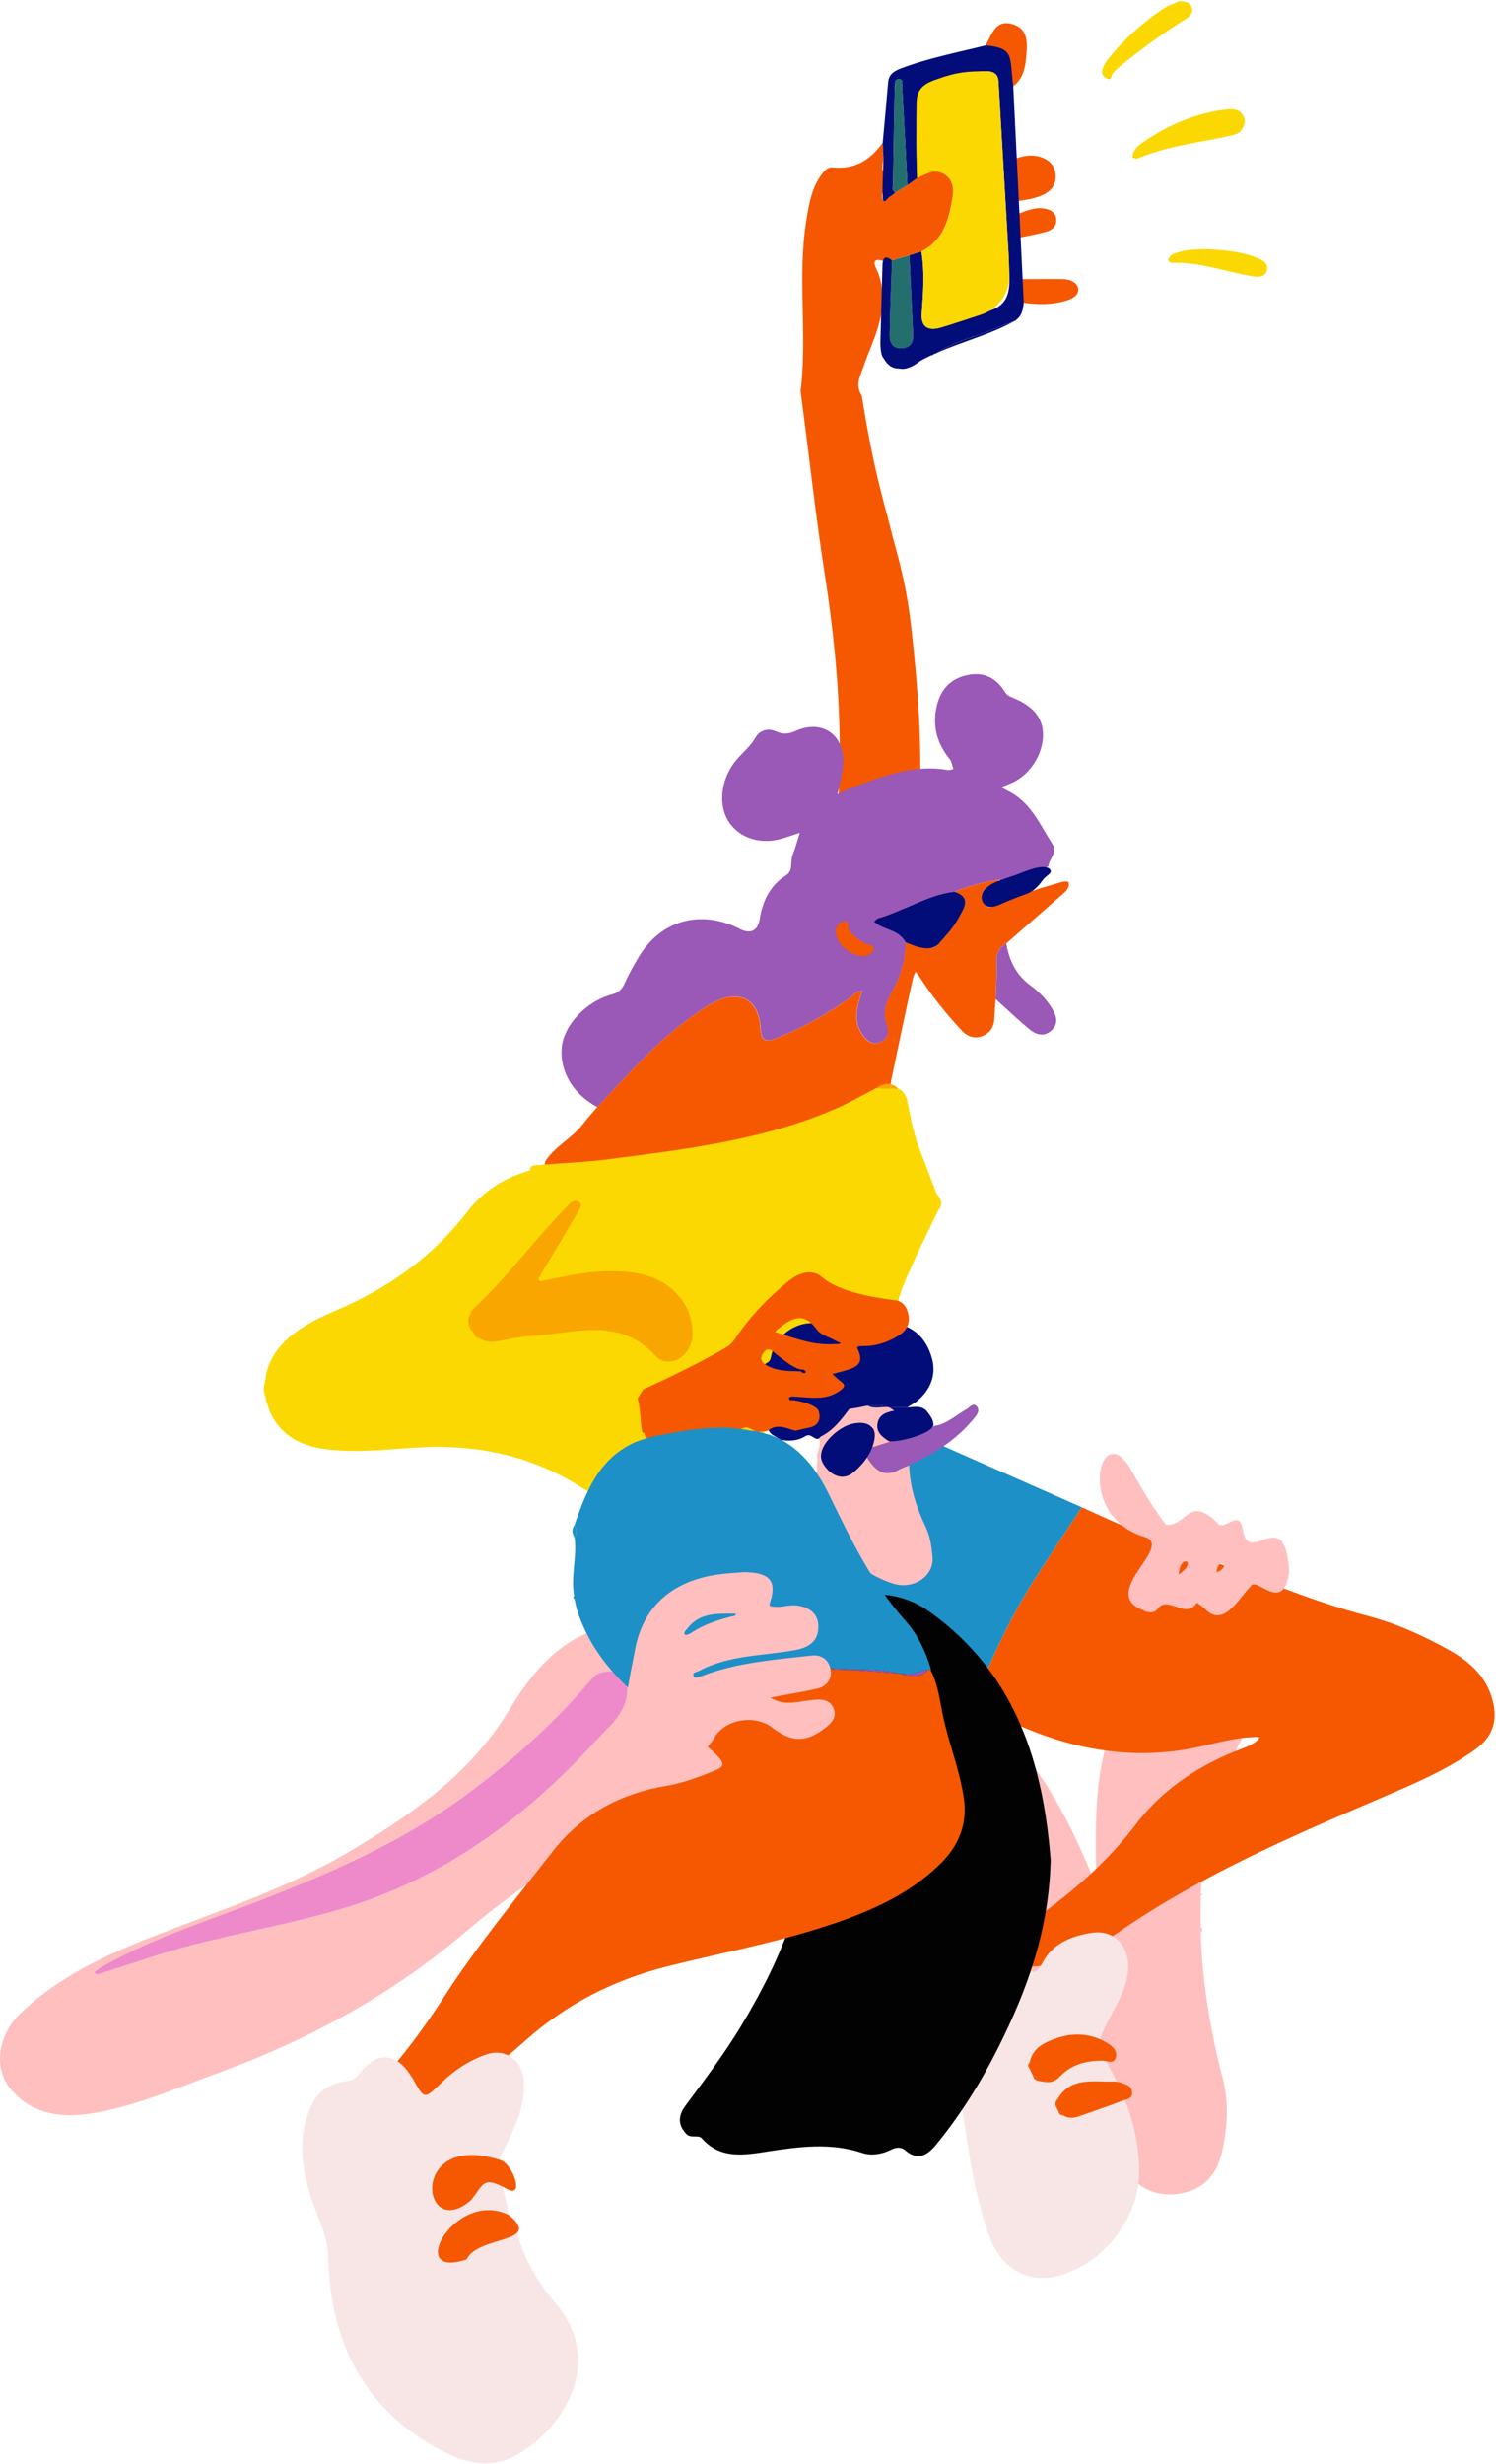 <svg xmlns="http://www.w3.org/2000/svg" width="759" height="1250" viewBox="0 0 759 1250" fill="none"><path d="M514.079 43.73C502.039 33.76 516.389 25.69 500.109 23.03C503.109 17.58 505.049 9.84 513.419 12.17C522.299 14.64 521.209 22.71 520.569 29.69C520.079 35.01 518.769 40.22 514.079 43.73Z" fill="#F55800"></path><path d="M515.49 90.39C515.44 87.05 515.4 83.72 515.35 80.38L515.67 80.27C516.84 79.95 518 79.57 519.18 79.33C527.16 77.68 534.54 81.16 535.44 87.7C536.55 95.79 530.81 98.82 524.22 100.59C521.74 101.25 519.15 101.53 516.62 101.98C516.24 98.12 515.87 94.25 515.49 90.39Z" fill="#F55800"></path><path d="M517.339 141.6C524.679 141.58 532.019 141.49 539.359 141.58C542.809 141.62 546.499 143.3 547.019 146.33C547.619 149.77 543.819 151.67 540.759 152.57C533.769 154.64 526.579 154.63 519.389 153.58C518.029 149.77 516.649 145.96 516.939 141.81L517.329 141.6H517.339Z" fill="#F55800"></path><path d="M516.369 119.75C516.339 116.08 516.309 112.42 516.289 108.75C516.509 108.75 516.649 108.65 516.719 108.42C520.849 106.81 524.979 105.12 529.559 105.77C532.829 106.23 535.579 107.61 535.899 111.27C536.199 114.72 533.869 116.7 530.899 117.51C526.349 118.75 521.679 119.58 517.069 120.58C516.839 120.31 516.609 120.03 516.379 119.76L516.369 119.75Z" fill="#F55800"></path><path d="M556.08 953.69C556.04 933.12 555.12 912.54 559.49 892.15C562.98 875.84 570.59 861.83 581.44 849.51C594.84 834.3 607.48 818.52 619.81 802.44C625.78 794.65 634.79 790.68 644.62 788.86C647.8 788.27 648.62 788.95 648.79 792.07C649.16 798.9 650.29 805.71 650.36 812.54C650.41 817.02 653.66 819.52 655.23 823.01C660.38 834.43 652.26 842.36 647.76 850.88C638.93 867.61 628.15 883.33 620.89 900.86C613.06 919.74 610.85 939.88 609.2 960.06C608.37 960.65 608.34 961.26 609.16 961.89C609.16 967.1 609.16 972.3 609.16 977.51C608.12 978.44 608.13 979.36 609.2 980.26C609.9 1005.47 614.12 1030.1 620.4 1054.52C623.66 1067.19 622.75 1080.35 619.64 1093.05C616.7 1105.04 608.35 1111.93 596.22 1113.06C585.93 1114.02 577.17 1109.69 571.49 1101.06C556.57 1078.38 544.83 1053.89 534.42 1028.97C525.55 1007.73 512.07 989.13 502.68 968.3C496.59 954.8 492.25 940.85 492.68 925.92C492.99 914.98 494.9 904.28 503.02 895.95C509.97 888.83 519.72 889.46 525.47 897.51C537.87 914.87 546.94 934 554.97 953.67C555.23 954.48 554.58 956.12 556.18 955.74C557.21 955.49 556.68 954.36 556.06 953.67L556.08 953.69Z" fill="#FFBFBF"></path><path d="M556.078 953.69C556.698 954.38 557.218 955.51 556.198 955.76C554.598 956.14 555.248 954.5 554.988 953.69C555.348 953.69 555.718 953.69 556.078 953.69Z" fill="#FFBFBF"></path><path d="M609.2 980.27C608.12 979.37 608.12 978.45 609.16 977.52C610.29 978.42 610.29 979.34 609.2 980.27Z" fill="#FFBFBF"></path><path d="M609.16 961.9C608.34 961.27 608.37 960.66 609.2 960.07C610.04 960.7 610.02 961.31 609.16 961.9Z" fill="#FFBFBF"></path><path d="M548.788 764.59C566.048 772.36 583.198 780.39 601.048 786.73C632.018 797.72 662.018 811.35 693.968 819.74C708.548 823.57 722.478 829.85 735.678 837.3C745.768 842.99 754.088 850.5 757.228 862.31C760.078 873.03 757.338 881.19 748.328 887.6C733.298 898.3 716.378 905.32 699.528 912.55C654.028 932.06 608.598 951.72 567.588 980.08C555.548 988.4 541.748 993.19 527.748 997.18C525.628 997.78 523.268 997.54 521.018 997.68C518.828 996.52 516.638 995.36 514.448 994.2C514.148 990.42 513.268 986.65 514.468 982.88C520.468 976.03 528.228 971.3 535.328 965.81C550.528 954.06 564.428 941.07 576.058 925.72C589.158 908.43 606.358 896.69 626.268 888.53C630.568 886.77 635.238 885.57 638.728 882.15C638.928 881.87 639.138 881.59 639.338 881.31C639.078 881.26 638.818 881.21 638.558 881.17C625.608 880.98 613.458 885.57 600.868 887.58C569.088 892.66 539.388 886.06 510.808 872.49C505.028 869.75 499.428 866.64 493.738 863.71C502.628 842.4 512.008 821.32 524.448 801.79C532.408 789.3 540.668 776.99 548.788 764.6V764.59Z" fill="#F55800"></path><path d="M548.789 764.59C540.669 776.98 532.409 789.29 524.449 801.78C512.009 821.31 502.629 842.39 493.739 863.7C478.879 856.32 464.119 848.78 452.009 837.07C451.729 836.73 451.449 836.39 451.169 836.05L451.229 836.13C450.649 835.16 450.069 834.2 449.489 833.23C449.139 832.66 448.779 832.09 448.429 831.53C446.919 829.06 445.359 826.62 443.909 824.12C437.539 813.14 431.919 801.81 429.539 789.21C427.449 778.14 432.339 769.17 441.629 767.42C444.749 766.83 445.339 765.57 445.759 762.77C447.409 751.87 449.319 740.97 459.379 734C460.369 733.5 461.359 733 462.349 732.5C463.209 732.4 464.069 732.3 464.929 732.2C467.129 732.2 469.319 732.2 471.519 732.2C473.119 732.49 474.599 734.34 476.359 732.58C500.509 743.25 524.649 753.91 548.799 764.58L548.789 764.59Z" fill="#1D90C7"></path><path d="M476.35 732.6C474.59 734.36 473.11 732.5 471.51 732.22C469.31 731.03 467.12 730.7 464.92 732.22C464.06 732.32 463.2 732.42 462.34 732.52C461 732.34 460.04 732.88 459.37 734.02C449.31 740.99 447.41 751.89 445.75 762.79C445.33 765.59 444.74 766.85 441.62 767.44C432.33 769.19 427.43 778.16 429.53 789.23C431.91 801.83 437.53 813.16 443.9 824.14C445.35 826.64 446.91 829.08 448.42 831.55C448.44 832.14 448.46 832.74 448.48 833.33L448.28 833.52C431.58 818.03 415.55 802.04 409.77 778.87C406.64 766.32 408.44 754.52 416.67 744.4C425.87 733.1 436.95 724.37 451.98 722.07C462.33 720.49 468.63 728.17 476.36 732.6H476.35Z" fill="#F55800"></path><path d="M514.469 982.88C513.269 986.65 514.149 990.42 514.449 994.19C511.019 990.42 511.699 986.65 514.469 982.88Z" fill="#F55800"></path><path d="M514.459 994.2C516.649 995.36 518.839 996.52 521.029 997.68C517.899 998.29 515.999 996.58 514.459 994.2Z" fill="#F55800"></path><path d="M449.489 833.24C450.069 834.21 450.649 835.17 451.229 836.14C450.609 835.67 449.999 835.2 449.379 834.72C449.419 834.23 449.449 833.73 449.489 833.24Z" fill="#F55800"></path><path d="M449.489 833.24C449.449 833.73 449.419 834.23 449.379 834.72C449.009 834.32 448.649 833.92 448.279 833.52L448.479 833.33C448.819 833.3 449.149 833.27 449.489 833.24Z" fill="#F55800"></path><path d="M638.559 881.17C638.819 881.22 639.079 881.27 639.339 881.31C639.139 881.59 638.929 881.87 638.729 882.15C638.679 881.82 638.619 881.5 638.559 881.17Z" fill="#F55800"></path><path d="M464.92 732.21C467.12 730.69 469.31 731.02 471.51 732.21C469.31 732.21 467.12 732.21 464.92 732.21Z" fill="#9A58B7"></path><path d="M459.369 734.01C460.039 732.87 460.999 732.32 462.339 732.51C461.349 733.01 460.359 733.51 459.369 734.01Z" fill="#9A58B7"></path><path d="M449.48 833.23C449.14 833.26 448.81 833.29 448.47 833.32C448.45 832.73 448.43 832.13 448.41 831.54C448.76 832.11 449.12 832.67 449.47 833.24L449.48 833.23Z" fill="#F55800"></path><path d="M481.27 1023.01C481.36 1015.01 481.88 1007.11 485.18 999.68C492.62 982.91 506.92 980.64 518.49 994.76C522.7 999.9 524.479 1004.07 529.409 994.87C534.329 985.7 544.24 981.85 554.28 980.43C568.05 978.47 575.759 991.54 570.969 1006.54C568.089 1015.53 562.68 1023.1 559.09 1031.64C557.43 1035.58 557.28 1039.01 559.549 1042.88C570.329 1061.23 578.19 1080.51 577.96 1102.32C577.7 1126.47 558 1150.34 534.26 1155.07C520.87 1157.73 507.809 1150.12 502.349 1135.43C494.349 1113.88 491.43 1091.14 487.94 1068.56C486.16 1057 483.989 1045.49 482.159 1033.93C481.589 1030.33 481.56 1026.65 481.28 1023.01H481.27Z" fill="#F8E6E6"></path><path d="M533.049 943.71C532.139 979.58 521.039 1009.52 506.579 1038.47C497.809 1056.03 487.459 1072.61 475.009 1087.84C470.569 1093.27 465.739 1096.37 459.119 1090.69C457.219 1089.06 454.639 1089.18 452.189 1090.43C447.509 1092.8 442.219 1093.7 437.439 1092.11C421.399 1086.79 405.479 1088.93 389.369 1091.41C377.629 1093.22 365.539 1095.44 356.029 1084.7C354.319 1082.77 350.509 1084.84 348.329 1082.61C343.829 1078.01 344.019 1073.19 347.719 1068.21C357.659 1054.83 367.719 1041.53 376.309 1027.21C397.579 991.76 412.899 954.63 409.889 912.03C408.759 896.04 402.739 881.05 401.199 865.19C398.769 840.18 417.069 812.28 438.919 809.29C450.569 807.69 461.899 810.62 471.719 817.66C515.959 849.35 529.359 895.68 533.059 943.72L533.049 943.71Z" fill="#030202"></path><path d="M452.44 132.07C451.67 132.45 450.7 133.34 450.17 133.13C439.57 128.89 444.97 136.54 445.9 139.37C450.19 152.37 446.64 164.31 441.81 176.21C439.78 181.21 437.92 186.29 436.15 191.38C435.03 194.59 435.39 198.11 437.22 200.69C443.44 239.82 448.16 252.94 452.89 272.33C460.37 299.02 461.7 309.72 464.47 339.42C467.96 376.83 468.19 414.28 462.13 451.48C460.16 463.55 452 473.11 445.72 483.2C442.05 489.1 435.1 490.14 428.41 487.62C425.99 486.71 425.04 487.16 423.88 489.32C420.82 494.96 417.52 500.48 414.22 505.99C413.28 507.56 412.13 509.31 409.88 508.44C407.97 507.7 407.04 505.94 407.33 503.98C407.91 500.06 408.37 496.06 409.58 492.31C430.77 426.19 428.93 358.72 418.47 291.52C413.69 260.82 410.39 230.03 406.28 199.3C406.24 199 406.16 198.68 406.19 198.39C409.71 169.67 404.46 140.65 409.06 111.98C410.41 103.57 411.75 95.06 417.26 87.97C418.7 86.11 420.26 84.7 422.53 84.93C433.64 86.08 441.65 81.13 447.82 72.42C447.92 74.71 447.97 77 448.16 79.27C448.4 82.09 446.55 86.56 448.77 87.46C456.02 90.4 451.44 92.81 449.03 95.4C447.18 97.39 447.07 100.23 448.13 101.73C449.11 103.12 450.34 100.23 451.7 99.59C452.63 99.15 453.37 98.31 454.2 97.64C456.25 96.4 458.3 95.16 460.36 93.92C462.03 92.71 463.69 91.5 465.36 90.28C469.86 88.21 474.3 85.08 479.41 88.54C483.69 91.44 484.01 95.98 483.27 100.42C481.44 111.4 478.65 121.98 467.46 127.57C465.41 128.22 463.37 128.87 461.32 129.52C458.36 130.36 455.4 131.2 452.44 132.04V132.07Z" fill="#F55800"></path><path d="M631.619 61.39C630.789 66.39 628.479 67.89 625.639 68.55C609.459 72.31 592.979 73.72 577.159 80.41C576.399 80.73 575.419 80.1 574.539 79.92C574.789 78.83 574.809 77.49 575.329 76.7C576.239 75.32 577.349 74.02 578.579 73.14C592.409 63.2 607.169 57.24 622.799 55.45C626.809 54.99 630.639 56.02 631.629 61.4L631.619 61.39Z" fill="#FBD802"></path><path d="M461.33 129.55C461.96 142.81 462.58 156.07 463.22 169.34C463.41 173.32 462.37 176.31 457.72 176.67C452.56 177.07 451.29 173.55 451.36 169.66C451.57 157.15 452.12 144.64 452.54 132.13L452.45 132.07C455.41 131.23 458.37 130.39 461.33 129.55Z" fill="#256E6E"></path><path d="M598.509 0.54C601.749 0.88 603.939 1.34 604.639 3.9C605.469 6.93 603.329 8.56 601.179 9.91C589.909 16.95 579.249 24.76 568.969 33.04C567.399 34.31 565.929 35.72 564.589 37.21C563.659 38.25 564.299 41.11 561.489 39.82C559.369 38.85 558.649 36.89 559.459 34.79C560.099 33.11 560.949 31.41 562.089 30.02C570.219 20.09 579.639 11.42 590.509 4.28C593.149 2.55 596.309 1.55 598.519 0.54H598.509Z" fill="#FBD802"></path><path d="M612.189 126.41C621.039 126.87 629.889 127.5 638.169 130.99C640.819 132.11 643.849 133.81 642.719 137.36C641.719 140.52 638.479 140.65 635.719 140.2C621.919 137.96 608.629 132.72 594.339 133.34C593.749 133.37 592.499 132 592.589 131.83C593.119 130.83 593.779 129.61 594.719 129.16C600.249 126.54 606.219 126.49 612.179 126.4L612.189 126.41Z" fill="#FBD802"></path><path d="M475.16 179.09C484.4 173.08 495.19 170.79 505.16 166.52C508.35 165.15 511.63 164.02 514.87 162.78C502.29 169.81 488.22 173.21 475.16 179.09Z" fill="#020D79"></path><path d="M448.17 177.58C452.66 185.77 459.06 187.22 467.1 182.99C458.16 189.83 452.83 188.3 448.17 177.58Z" fill="#020D79"></path><path d="M514.08 43.73C512.09 28.67 514.87 24.41 500.11 23.03C485.63 26.65 470.93 29.46 456.91 34.79C453.66 36.03 450.92 37.69 450.59 41.75C449.75 51.98 448.77 62.19 447.84 72.43C447.94 74.72 447.99 77.01 448.18 79.28C448.42 82.1 447.09 100.25 448.14 101.75C449.12 103.14 450.34 100.25 451.71 99.61C452.64 99.17 453.38 98.33 454.21 97.66C452.23 96.57 453.06 94.66 453.08 93.14C453.31 76.9 453.65 60.65 453.95 44.41C454.25 42.73 453.53 40.08 456.15 40.16C458.56 40.24 457.62 42.76 457.71 44.24C458.64 60.8 459.5 77.37 460.37 93.93C462.04 92.72 463.7 91.51 465.37 90.29C464.82 78.83 465.07 67.37 465.3 55.9C465.45 48.3 471.51 46.74 475.75 44.42C483.28 40.32 491.19 36.21 500.26 36.15C503.74 36.13 506.35 37.33 506.58 41.21C508.32 70.51 510.02 99.81 511.71 129.11C511.9 132.47 511.92 135.84 512.07 139.2C512.47 148.41 511.16 154.63 502.31 157.54C495.35 159.83 484.06 164.2 477.02 166.21C471.04 167.92 467.17 165.92 467.65 159.12C468.39 148.59 469.22 138.07 467.48 127.57C465.43 128.22 463.39 128.87 461.34 129.53C461.97 142.79 462.59 156.05 463.23 169.32C463.42 173.3 462.38 176.29 457.73 176.65C452.57 177.05 451.3 173.53 451.37 169.64C451.58 157.13 452.13 144.62 452.55 132.11C449.08 129.22 447.82 130.9 447.71 134.54C447.34 147.52 447.04 160.5 446.67 173.48C446.62 175.1 446.87 180.5 448.18 181.56C452.67 189.75 459.07 187.2 467.11 182.97C467.37 182.83 467.63 182.68 467.89 182.54C468.2 182.38 468.5 182.21 468.8 182.05C469.11 181.89 469.43 181.72 469.74 181.56C470.05 181.41 470.36 181.27 470.67 181.13C470.96 180.99 471.26 180.85 471.55 180.7C471.89 180.53 472.24 180.37 472.58 180.2C472.92 180.28 473.18 180.18 473.36 179.88C473.77 179.69 474.18 179.49 474.58 179.3L474.93 179.32L475.17 179.07C484.41 173.06 495.2 170.77 505.17 166.5C508.36 165.13 511.64 164 514.88 162.76C515.22 162.81 515.41 162.66 515.46 162.33C518.53 160.2 519.03 156.91 519.41 153.56" fill="#020D79"></path><path d="M473.35 179.9C473.76 179.71 474.17 179.51 474.57 179.32C474.16 179.51 473.75 179.71 473.35 179.9Z" fill="#020D79"></path><path d="M469.729 181.58C470.039 181.44 470.349 181.29 470.659 181.15C470.349 181.3 470.039 181.44 469.729 181.58Z" fill="#020D79"></path><path d="M467.869 182.56C468.179 182.4 468.479 182.23 468.779 182.07C468.469 182.23 468.169 182.4 467.869 182.56Z" fill="#020D79"></path><path d="M465.37 90.3C464.82 78.84 464.82 63.11 465.04 51.64C465.19 44.04 470.54 41.85 475.49 40.16C485.91 36.38 491.19 36.22 500.25 36.16C503.73 36.14 506.34 37.34 506.57 41.22C508.31 70.52 510.01 99.82 511.7 129.12C511.89 132.48 511.91 135.85 512.06 139.21C512.46 148.42 506.81 156.63 497.96 159.55C491 161.84 484.05 164.21 477.01 166.23C471.03 167.94 467.16 165.94 467.64 159.14C468.38 148.61 469.21 138.09 467.47 127.59C478.67 122 481.45 111.42 483.28 100.44C484.02 96 483.69 91.46 479.42 88.56C474.31 85.1 469.87 88.22 465.37 90.3Z" fill="#FBD802"></path><path d="M454.21 97.66C452.23 96.57 453.06 94.66 453.08 93.14C453.31 76.9 453.65 60.65 453.95 44.41C454.25 42.73 453.53 40.08 456.15 40.16C458.56 40.24 457.62 42.76 457.71 44.24C458.64 60.8 459.5 77.37 460.37 93.93C458.32 95.17 456.27 96.41 454.21 97.65V97.66Z" fill="#256E6E"></path><path d="M303.049 561.6C290.729 555.02 283.89 543.52 285.02 531.31C286.06 520.1 297.24 508.03 310.4 504.48C313.72 503.58 315.489 502 316.859 498.95C318.919 494.36 321.38 489.92 323.96 485.6C335.34 466.59 355.689 461.13 375.509 471.29C380.199 473.7 384.349 472.68 385.379 466.42C386.899 457.17 390.539 449.21 398.859 443.99C402.609 441.64 400.799 437.28 402.059 433.98C403.499 430.22 404.56 426.31 405.78 422.46C402.04 423.64 398.359 425.12 394.549 425.95C384.069 428.25 374.129 424.29 369.309 416.2C364.089 407.43 366.009 394.18 373.939 385.12C377.129 381.48 380.839 378.39 383.369 374.05C385.619 370.19 389.93 369.25 393.9 371.09C397.57 372.79 400.609 372.15 403.949 370.68C417.359 364.76 428.79 372.96 427.78 387.78C427.61 390.21 427.18 392.63 426.71 395.03C426.2 397.66 425.51 400.25 424.9 402.86C427.23 401.79 429.509 400.56 431.909 399.68C447.689 393.86 463.389 387.53 480.829 390.63C481.719 390.79 482.729 390.3 483.689 390.11C483.089 388.42 482.879 386.41 481.819 385.08C475.639 377.35 473.009 368.87 475.079 358.98C477.009 349.74 482.269 343.98 491.629 342.29C499.919 340.79 505.789 344.39 510.059 351.31C510.709 352.36 512.01 353.23 513.21 353.69C524.16 357.97 529.319 364.16 529.179 373.1C529.009 383.73 521.449 394.4 511.669 397.84C510.439 398.27 509.269 398.85 508.069 399.36C509.119 399.95 510.149 400.6 511.229 401.13C522.949 406.8 527.669 418.38 534.109 428.45C536.689 432.49 532.209 435.76 531.849 439.57C531.619 439.65 531.399 439.74 531.179 439.85C523.639 440.26 517.099 444.09 509.999 446C509.659 446.14 509.319 446.29 508.989 446.43C508.439 446.5 507.88 446.58 507.329 446.65C507.299 446.47 507.229 446.32 507.109 446.21C499.159 447.21 491.57 449.55 484.079 452.3C470.339 454.02 458.82 462.03 445.78 465.77C444.91 466.02 444.229 466.93 443.469 467.53C444.309 468.13 445.089 468.85 445.989 469.32C450.759 471.79 456.62 472.55 459.46 478.01C459.53 487 457.039 495.28 452.619 503.05C449.679 508.22 447.809 513.43 449.939 519.61C451.079 522.9 451.179 526.75 446.909 528.59C442.639 530.44 439.91 528.1 437.639 524.92C432.369 517.56 435.029 510.09 437.449 502.64C437.579 502.58 437.74 502.55 437.84 502.46C437.88 502.42 437.819 502.27 437.809 502.16C437.719 502.34 437.62 502.52 437.53 502.7C434.78 502.55 433.21 504.72 431.329 506.08C419.85 514.31 407.67 521.19 394.52 526.41C388.88 528.65 386.29 528.78 385.84 521.21C384.99 506.96 375.219 501.82 362.539 508.31C358.079 510.59 353.949 513.57 349.869 516.51C332.149 529.31 318.03 545.87 303.09 561.56L303.049 561.6ZM437.389 485.09C439.729 484.67 442.489 484.2 443.119 481.9C443.859 479.19 440.63 479.55 439.15 478.76C435.72 476.95 432.77 474.84 430.579 471.5C429.68 470.13 431.139 466.07 427.409 467.62C424.479 468.84 423.299 471.81 424.419 474.92C426.589 480.94 431.35 483.88 437.389 485.09Z" fill="#9A58B7"></path><path d="M484.049 452.33C491.539 449.58 499.129 447.24 507.069 446.24C506.739 446.7 506.419 447.17 506.089 447.64C505.079 447.96 504.029 448.19 503.079 448.63C499.389 450.36 497.159 452.77 498.889 457.25C500.809 462.24 503.899 459.56 506.679 458.54C508.809 457.76 510.829 456.72 512.899 455.8C515.529 454.87 518.159 453.94 520.779 453C522.549 452.4 524.329 451.8 526.099 451.2L526.219 451.09C529.859 450 533.499 448.91 537.139 447.82C539.889 447.1 541.219 446.87 541.969 447.4C541.969 447.4 543.349 449.23 540.469 452.38C530.479 461.13 520.489 469.87 510.499 478.62C506.619 480.72 505.389 483.92 505.549 488.33C505.779 494.49 505.309 500.67 505.139 506.85C504.919 510.05 504.619 513.24 504.499 516.45C504.329 521.04 502.279 524.28 497.879 525.76C493.709 527.16 490.309 525.38 487.609 522.44C479.839 514.01 472.649 505.1 466.459 495.41C465.909 494.54 465.169 493.8 464.509 493C464.109 493.9 463.559 494.77 463.339 495.71C460.499 507.83 452.349 547.22 452.219 547.7C452.119 548.31 452.019 548.92 451.919 549.54C451.709 550.39 451.499 551.24 451.289 552.09C451.189 552.77 451.089 553.45 450.989 554.13C450.779 554.97 450.569 555.82 450.349 556.66C449.429 558.61 448.509 560.56 447.589 562.51C445.509 565.28 442.319 566.05 439.289 567.03C402.779 578.79 365.729 588.19 327.709 593.87C314.179 595.89 301.009 600.3 287.669 603.62C285.539 603.3 283.529 601.85 281.239 602.92C280.939 602.92 280.639 602.87 280.359 602.78C279.539 600.95 279.119 598.81 276.779 598.16C275.209 596.58 275.319 594.68 275.729 592.72C277.919 591.99 277.289 590.52 276.679 589.05C281.589 581.38 290.209 577.47 295.649 570.32C297.939 567.31 300.529 564.52 302.979 561.63C317.929 545.94 332.049 529.38 349.769 516.58C353.849 513.64 357.979 510.66 362.439 508.38C375.119 501.89 384.899 507.03 385.739 521.28C386.189 528.84 388.789 528.71 394.419 526.48C407.579 521.26 419.759 514.38 431.229 506.15C433.119 504.8 434.679 502.62 437.429 502.77L437.349 502.7C434.929 510.15 432.279 517.62 437.539 524.98C439.809 528.16 442.539 530.5 446.809 528.65C451.079 526.8 450.979 522.95 449.839 519.67C447.699 513.49 449.569 508.28 452.519 503.11C456.939 495.34 459.429 487.06 459.359 478.07C461.139 478.49 462.899 479.04 464.699 479.3C468.579 479.88 472.759 482.74 476.239 478.76C479.849 474.63 483.759 470.53 486.269 465.75C488.589 461.34 493.409 455.27 483.979 452.36L484.049 452.33Z" fill="#F55800"></path><path d="M505.18 506.84C505.35 500.67 505.82 494.48 505.59 488.32C505.43 483.92 506.66 480.72 510.54 478.61C511.99 487.2 515.47 494.49 522.78 499.86C527.06 503.01 530.88 506.87 533.72 511.51C536.05 515.31 537.22 519.24 533.44 522.73C529.64 526.24 525.54 524.85 522.21 522.08C516.35 517.22 510.84 511.94 505.19 506.83L505.18 506.84Z" fill="#9A58B7"></path><path d="M281.289 602.91C283.569 601.84 285.579 603.28 287.719 603.61C285.469 604.37 283.309 604.31 281.289 602.91Z" fill="#F55800"></path><path d="M447.629 562.49C448.549 560.54 449.469 558.59 450.389 556.64C450.429 559.04 449.699 561.08 447.629 562.49Z" fill="#F55800"></path><path d="M276.83 598.14C279.17 598.79 279.58 600.93 280.41 602.76C278.16 602.04 276.93 600.53 276.83 598.14Z" fill="#F55800"></path><path d="M276.739 589.03C277.349 590.49 277.979 591.96 275.789 592.7C276.109 591.48 276.429 590.26 276.739 589.03Z" fill="#F55800"></path><path d="M451.959 549.52C452.059 548.91 452.159 548.3 452.259 547.68C452.159 548.29 452.059 548.9 451.959 549.52Z" fill="#F55800"></path><path d="M484.049 452.33C493.479 455.24 488.659 461.31 486.339 465.72C483.829 470.5 479.919 474.6 476.309 478.73C471.249 484.1 461.209 478.46 459.429 478.04C456.589 472.58 450.729 471.82 445.959 469.35C445.049 468.88 444.279 468.16 443.439 467.56C444.209 466.96 444.879 466.05 445.749 465.8C458.779 462.06 470.309 454.05 484.049 452.33Z" fill="#020D79"></path><path d="M437.389 485.09C431.349 483.88 426.589 480.94 424.419 474.92C423.299 471.81 424.479 468.84 427.409 467.62C431.139 466.07 429.679 470.13 430.579 471.5C432.769 474.84 435.729 476.95 439.149 478.76C440.629 479.54 443.859 479.19 443.119 481.9C442.489 484.2 439.739 484.67 437.389 485.09Z" fill="#F55800"></path><path d="M509.979 446.03C509.639 446.17 509.299 446.32 508.969 446.46C509.309 446.32 509.649 446.17 509.979 446.03Z" fill="#020D79"></path><path d="M437.5 502.74C437.59 502.56 437.69 502.38 437.78 502.2C437.79 502.3 437.85 502.46 437.81 502.5C437.7 502.59 437.55 502.62 437.42 502.68L437.5 502.75V502.74Z" fill="#F55800"></path><path d="M532.22 440.49C527.65 437.9 517.38 443.46 512.41 444.79C508.33 446.33 503.79 447.45 500.41 450.31C497.84 452.38 497.13 456.58 499.6 458.92C501.87 461.04 505.26 459.73 507.77 458.64C512.26 456.6 517.11 454.87 521.77 453.06C524.98 451.67 527.16 448.97 529.21 446.26C530.52 444.11 534.87 442.91 532.31 440.55L532.22 440.48V440.49Z" fill="#020D79"></path><path d="M455.808 552.29C452.038 552.2 448.258 552.1 444.488 552.01C448.328 549.24 452.118 548.91 455.808 552.29Z" fill="#F9A600"></path><path d="M476.058 613.87C475.758 611.08 475.458 608.3 475.148 605.51C477.438 608.08 478.768 610.76 476.058 613.87Z" fill="#FBD802"></path><path d="M319.879 762.54C321.719 761.71 323.549 761.72 325.389 762.54C323.549 763.47 321.719 763.45 319.879 762.54Z" fill="#FBD802"></path><path d="M271.32 591.11C270.47 591.99 269.61 592.88 268.76 593.76C268.76 592.06 269.71 591.26 271.32 591.11Z" fill="#FBD802"></path><path d="M475.159 605.5C471.779 596.64 468.409 587.78 465.029 578.92C464.849 578.18 464.669 577.44 464.489 576.7C464.089 575.35 463.679 574 463.279 572.65C463.099 571.85 462.919 571.05 462.739 570.24C462.619 569.77 462.489 569.29 462.359 568.82C462.269 568.21 462.179 567.6 462.089 567C461.879 566.13 461.679 565.26 461.469 564.38C461.369 563.72 461.269 563.06 461.159 562.4C460.959 561.53 460.759 560.65 460.549 559.78C460.399 558.97 460.249 558.16 460.099 557.35C459.209 555.21 458.179 553.17 455.819 552.28C452.049 552.19 448.269 552.09 444.499 552C437.709 555.48 431.089 559.33 424.109 562.37C387.469 578.31 348.229 582.92 309.159 588.01C296.629 589.64 283.949 590.1 271.329 591.1C270.479 591.98 269.619 592.87 268.769 593.75C255.949 597.44 245.239 604.05 236.959 614.84C219.609 637.45 197.079 653.36 171.029 664.52C163.289 667.84 155.659 671.4 148.969 676.6C141.209 682.63 135.719 690.09 134.579 700.18C134.209 702.9 133.059 703.96 134.609 708.35C134.799 709.25 134.999 710.14 135.189 711.04C135.759 712.71 136.329 714.39 136.889 716.06C142.189 727.89 152.149 733.27 164.249 734.99C179.509 737.16 194.829 735.38 210.069 734.38C240.119 732.4 268.279 737.72 294.029 753.97C301.889 758.93 310.499 762.01 319.889 762.53C321.729 761.7 323.559 761.71 325.399 762.53C342.749 761.2 357.019 752.86 369.159 741.38C380.009 731.12 391.889 723.04 405.389 716.94C410.099 714.81 414.589 712.09 418.939 709.26C436.359 697.94 450.679 684.33 455.039 662.65C456.419 655.78 459.479 649.17 462.349 642.69C466.659 632.96 471.479 623.46 476.079 613.86C475.779 611.07 475.479 608.29 475.169 605.5H475.159Z" fill="#FBD802"></path><path d="M461.268 743.3C461.578 754.32 464.888 764.58 469.578 774.39C471.948 779.34 472.658 784.58 473.128 789.84C474.008 799.56 463.328 806.76 452.728 803.21C430.918 795.93 420.588 778.91 415.438 757.8C414.048 752.09 414.358 746.3 414.748 740.51C415.288 740.52 415.828 740.54 416.368 740.55C422.328 750.12 428.468 751.7 434.848 745.21C436.658 743.37 438.148 741.22 439.788 739.2C443.728 745.38 448.228 749.96 456.248 745.41C457.818 744.52 459.578 743.98 461.248 743.29L461.268 743.3Z" fill="#FFBFBF"></path><path d="M461.269 743.3C459.599 744 457.829 744.54 456.269 745.42C448.249 749.97 443.739 745.38 439.809 739.21C440.769 737.51 441.719 735.82 442.679 734.12C445.569 733.2 448.449 732.29 451.339 731.37C459.289 729.86 467.369 728.71 473.959 723.35C480.409 722.4 484.999 717.86 490.389 714.85C491.979 713.96 493.579 711.39 495.459 713.33C497.439 715.37 495.669 717.72 494.269 719.43C485.999 729.53 475.509 736.67 463.679 741.98C462.849 742.35 462.079 742.85 461.279 743.29L461.269 743.3Z" fill="#9A58B7"></path><path d="M473.51 723.25C471.99 727.55 455.44 731.83 451.09 731.04C445.59 729.8 442.49 722.58 446.76 718.35C450.11 715.26 455.11 715.17 459.36 714.24C463.24 713.62 467.43 712.8 470.11 715.74C471.73 717.7 473.84 720.51 473.55 723.1L473.51 723.25Z" fill="#020D79"></path><path d="M453.759 715.58C449.949 716.35 446.159 717.37 445.249 721.82C444.239 726.76 447.919 729.06 451.329 731.37C448.439 732.29 445.559 733.2 442.669 734.12C443.129 729.9 445.729 724.47 440.229 722.4C430.599 718.78 415.919 730.38 416.389 740.55C415.849 740.54 415.309 740.52 414.769 740.51C413.569 736.86 417.289 733.48 415.359 729.79C415.729 729.42 416.099 729.06 416.459 728.69C422.799 725.6 426.849 720.14 430.929 714.72C432.519 714.46 434.109 714.2 435.709 713.94C437.179 713.64 438.649 713.33 440.119 713.03C443.449 714.77 446.989 713.6 450.429 713.77C450.639 713.9 450.869 713.96 451.119 713.96C451.999 714.5 452.889 715.04 453.769 715.58H453.759Z" fill="#FFBFBF"></path><path d="M384.318 722.23C385.778 722.79 387.248 723.35 388.708 723.92C387.248 723.36 385.778 722.8 384.318 722.23Z" fill="#9A58B7"></path><path d="M442.069 670.78C440.839 671.08 439.599 671.38 438.369 671.67C439.599 671.37 440.839 671.07 442.069 670.78Z" fill="#9A58B7"></path><path d="M472.699 688.61C470.159 679.87 464.599 673.39 455.009 671.51C454.659 671.27 454.309 671.03 453.959 670.79H453.989C450.009 669.23 446.019 669.28 442.029 670.79H442.039C440.819 671.09 439.589 671.38 438.369 671.68C434.379 674.45 430.439 673.28 426.499 671.54C424.309 670.28 422.119 670.31 419.919 671.52C419.049 671.54 418.179 671.55 417.309 671.57C416.689 670.82 416.049 670.74 415.409 671.54C404.809 669.37 393.319 677.2 391.219 688.12C390.969 689.41 390.659 690.38 389.509 691.1C384.199 694.44 380.559 699.23 377.779 704.75C377.749 705.36 377.719 705.97 377.689 706.58C377.139 709.34 376.889 712.1 377.829 714.84C378.099 715.43 378.379 716.03 378.649 716.62L378.699 716.74C379.019 717.26 379.349 717.78 379.669 718.31L379.779 718.47C380.019 718.76 380.269 719.05 380.509 719.34L380.609 719.45C380.879 719.72 381.149 719.99 381.419 720.26L381.549 720.37C381.819 720.61 382.099 720.84 382.369 721.08L382.579 721.23C383.069 721.53 383.569 721.83 384.059 722.13L384.319 722.24C385.779 722.8 387.249 723.36 388.709 723.93C389.149 724.53 389.579 725.14 390.019 725.75C390.239 726.03 390.459 726.31 390.669 726.59L390.789 726.75C391.039 727.04 391.289 727.32 391.539 727.6C393.069 728.52 394.589 729.45 396.119 730.37C400.519 731.17 404.769 730.96 408.679 728.48L408.909 728.37C411.469 726.98 412.949 730.48 415.349 729.81C415.719 729.44 416.079 729.08 416.449 728.71C422.789 725.62 426.839 720.16 430.919 714.74C432.509 714.48 434.099 714.22 435.699 713.96C437.169 713.66 438.639 713.35 440.109 713.05C443.539 713.41 447.079 712.13 450.419 713.79C450.629 713.92 450.859 713.98 451.109 713.98C454.159 713.97 457.209 713.95 460.259 713.94C461.769 713.01 463.279 712.08 464.799 711.15C472.029 705.25 475.319 697.61 472.709 688.63L472.699 688.61ZM413.189 727.73C412.419 727.25 411.659 726.82 410.859 726.91C411.649 726.82 412.419 727.25 413.189 727.73Z" fill="#020D79"></path><path d="M326.36 704.84C340.55 698.27 354.65 691.53 368.19 683.67C370.1 682.57 371.51 681.24 372.75 679.38C380.26 668.11 389.53 658.4 400.03 649.9C405.29 645.65 411.89 643.28 417.26 648C427.51 657.02 452.85 659.27 453.19 659.5C458.3 659.64 460.29 663.42 460.99 667.4C461.65 671.16 460.05 674.79 456.57 677.06C450.85 680.81 444.63 682.9 437.71 682.87C434.87 682.87 434.58 683.18 435.23 684.54C438.98 692.45 433.44 693.98 427.85 695.54C426.02 696.05 424.17 696.51 422.33 697C423.71 698.24 424.98 699.64 426.5 700.68C429.15 702.5 428.57 703.67 426.26 705.37C418.88 710.79 410.7 708.77 402.55 708.45C401.46 708.36 400.36 708.57 400.36 709.15C400.18 710.63 401.53 710.33 402.5 710.26C402.5 710.26 410.87 711.27 414.62 714.64C415.88 715.84 417.66 722.54 410.9 724.09C408.43 724.64 405.95 725.2 403.48 725.75C398.85 724.54 394.21 721.89 389.58 725.77C387.79 726 386 726.24 384.22 726.47C382.69 725.73 381.16 725 379.63 724.26C379.29 724.19 378.94 724.12 378.6 724.05C370.35 725.94 362.94 731.2 353.96 730.16C353.57 728.57 352.61 728.3 351.23 728.96C348.65 729.4 346.08 729.84 343.5 730.29C343 730.39 342.49 730.48 341.99 730.58C337.68 731.84 333.37 732.96 329.2 730.14C328.55 729.62 327.9 729.1 327.24 728.58C327.25 727.56 327.03 726.71 325.8 726.59C324.83 720.84 324.95 714.81 323.51 709.31C324.46 707.81 325.41 706.31 326.36 704.81V704.84ZM406.12 694.71C401.45 693.38 398.04 690.08 394.25 687.32C392.36 685.94 390.13 682.67 387.52 685.98C384.49 689.83 387.35 692.01 390.62 693.45C395.59 695.65 400.95 695.48 406.25 695.63C407.01 696.6 408.7 696.86 408.78 696.1C408.91 694.92 407.32 694.68 406.13 694.7L406.12 694.71ZM423.11 681.87C424.88 681.83 426.13 681.81 426.54 681.36C425.58 680.89 424.62 680.43 423.66 679.96C420.52 678.18 416.34 677.15 414.44 674.49C407.39 664.62 401 669.06 394.32 674.49C393.96 674.89 393.6 675.3 393.23 675.7C393.62 675.81 394 675.92 394.39 676.03C403.95 679.09 412.87 682.48 423.11 681.86V681.87Z" fill="#F55800"></path><path d="M378.699 716.74C379.019 717.26 379.349 717.78 379.669 718.31C379.349 717.79 379.019 717.27 378.699 716.74Z" fill="#9A58B7"></path><path d="M382.58 721.23C383.07 721.53 383.57 721.83 384.06 722.13C383.56 721.83 383.07 721.53 382.58 721.23Z" fill="#9A58B7"></path><path d="M455.009 671.51C454.659 671.27 454.299 671.03 453.949 670.78C454.299 671.02 454.659 671.26 455.009 671.51Z" fill="#9A58B7"></path><path d="M381.549 720.37C381.819 720.61 382.099 720.84 382.369 721.08C382.099 720.84 381.829 720.61 381.549 720.37Z" fill="#9A58B7"></path><path d="M390.02 725.73C390.24 726.01 390.459 726.29 390.669 726.57C390.449 726.29 390.23 726.01 390.02 725.73Z" fill="#9A58B7"></path><path d="M390.789 726.73C391.039 727.01 391.289 727.3 391.539 727.58C391.289 727.29 391.039 727.01 390.789 726.73Z" fill="#9A58B7"></path><path d="M460.259 713.92C460.919 713.96 461.579 713.99 462.229 714.03C459.399 714.55 456.579 715.07 453.759 715.58C452.879 715.04 451.989 714.5 451.109 713.96C454.159 713.95 457.209 713.93 460.259 713.92Z" fill="#020D79"></path><path d="M450.419 713.78C446.979 713.62 443.439 714.79 440.109 713.04C443.539 713.4 447.079 712.12 450.419 713.78Z" fill="#020D79"></path><path d="M435.7 713.95C434.11 714.21 432.52 714.47 430.92 714.73C432.51 714.47 434.1 714.21 435.7 713.95Z" fill="#020D79"></path><path d="M416.769 740.73C415.099 734.32 422.029 727.5 427.139 724.47C434.369 719.92 446.399 720.29 443.309 731.68C441.779 737.86 437.449 743.37 432.459 747.29C426.799 751.71 419.619 747.38 416.839 740.93L416.769 740.74V740.73Z" fill="#020D79"></path><path d="M318.159 855.27C328.749 863.75 340.139 871.03 351.719 878.06C353.349 879.05 354.689 879.39 356.349 879.13C367.669 877.38 374.359 880.06 377.169 887.53C379.429 893.53 375.109 902.08 367.599 907.76C355.799 916.67 341.509 919.75 328.049 924.43C293.069 936.6 263.319 956.99 235.429 980.65C197.929 1012.46 155.379 1035.39 109.299 1052.07C87.929 1059.81 67.009 1069.23 44.289 1072.39C29.459 1074.46 15.259 1071.71 5.199 1059.49C-3.371 1049.08 -1.041 1032.36 10.139 1021.55C29.649 1002.7 53.789 991.58 78.689 981.9C112.149 968.91 146.469 957.61 177.419 939.18C208.449 920.71 238.219 900.25 257.709 868.37C267.509 852.33 278.519 837.35 296.279 829.1C302.279 826.31 308.519 824.27 315.259 826.19C317.519 826.83 319.999 828 320.239 830.4C320.499 832.97 317.689 833.43 315.749 834.21C314.899 834.55 314.029 834.88 313.139 835.08C302.129 837.48 308.769 843.05 310.829 847.81C307.019 848 303.339 847.99 300.429 851.41C281.159 874.08 259.209 893.9 235.209 911.42C205.219 933.31 171.629 948.39 137.319 961.97C108.369 973.43 78.389 982.43 51.159 998.01C49.909 998.73 48.809 999.71 47.639 1000.58C49.089 1002.32 50.699 1001.21 52.189 1000.75C67.209 996.07 82.049 990.71 97.259 986.77C123.089 980.08 149.539 975.59 175.019 967.84C225.889 952.36 267.199 921.54 302.669 882.72C309.669 875.06 319.209 867.91 318.139 855.29L318.159 855.27Z" fill="#FFBFBF"></path><path d="M318.16 855.27C319.23 867.88 309.69 875.03 302.69 882.7C267.22 921.52 225.92 952.34 175.04 967.82C149.56 975.57 123.11 980.07 97.28 986.75C82.07 990.69 67.23 996.05 52.21 1000.73C50.72 1001.19 49.11 1002.3 47.66 1000.56C48.83 999.7 49.92 998.71 51.18 997.99C78.41 982.41 108.38 973.41 137.34 961.95C171.65 948.37 205.24 933.29 235.23 911.4C259.22 893.89 281.18 874.06 300.45 851.39C303.35 847.97 307.04 847.98 310.85 847.79C314.46 849.13 316.99 851.53 318.16 855.26V855.27Z" fill="#EE8AC9"></path><path d="M273.87 650.06C290.23 646.56 306.59 642.93 323.47 645.94C340.62 649 351.84 661.81 351.35 677.48C351.02 687.84 339.29 695.05 332.64 687.84C313.79 667.42 291.27 676.55 269.65 677.68C263.92 677.98 258.24 679.32 252.57 680.36C249.1 681 245.9 680.68 242.92 678.73C242.25 678.22 241.57 677.71 240.9 677.2C240.54 676.65 240.19 676.11 239.84 675.56C238.77 671.76 238.85 667.97 239.87 664.18C257.49 647.86 271.61 628.32 288.39 611.24C289.94 609.66 291.94 608.14 293.96 609.79C295.74 611.24 294.2 613.23 293.31 614.73C286.64 626.03 279.9 637.29 273.18 648.56C272.91 649.05 272.63 649.54 272.36 650.03C272.87 650.03 273.37 650.04 273.88 650.05L273.87 650.06Z" fill="#F9A600"></path><path d="M239.859 664.18C238.829 667.97 238.759 671.76 239.829 675.56C236.529 671.76 237.149 667.97 239.859 664.18Z" fill="#F9A600"></path><path d="M273.87 650.06C273.36 650.06 272.86 650.05 272.35 650.04C272.62 649.55 272.9 649.06 273.17 648.57C273.4 649.07 273.63 649.57 273.86 650.06H273.87Z" fill="#F9A600"></path><path d="M240.889 677.2C241.559 677.71 242.239 678.22 242.909 678.73C241.939 678.62 240.949 678.52 240.889 677.2Z" fill="#F9A600"></path><path d="M160.959 1097.83C165.899 1087.58 170.899 1077.37 179.389 1069.41C197.139 1052.79 211.929 1033.73 225.039 1013.34C241.699 987.43 261.279 963.73 280.159 939.48C295.149 920.22 314.769 909.82 338.409 905.85C346.999 904.41 355.079 901.22 363.149 897.97C367.529 896.21 367.219 894.25 364.659 891.43C359.449 885.73 353.039 881.56 346.689 877.28C340.619 873.19 334.679 868.89 328.679 864.68C344.289 857.19 360.369 851.12 377.629 848.69C378.579 848.44 379.519 848.18 380.469 847.93H380.449C384.689 847.61 388.929 847.28 393.169 846.96C403.089 846.98 412.999 846.99 422.919 847.01C426.239 847.06 429.559 847.12 432.869 847.17C440.539 847.73 448.209 848.29 455.879 848.86H455.859C456.779 849.1 457.699 849.35 458.619 849.59C462.879 850.01 467.329 851.34 470.649 847.13C470.879 847.05 471.129 847.01 471.369 847.02C471.689 847.19 472.009 847.36 472.339 847.52C476.319 855.38 476.919 864.13 478.879 872.52C481.959 885.71 486.919 898.41 488.959 911.88C490.949 925.06 486.609 936 477.369 945.18C461.519 960.93 441.589 969.59 420.909 976.48C393.999 985.45 366.059 990.6 338.599 997.49C311.299 1004.34 287.219 1016.66 266.259 1035.4C238.089 1060.59 206.469 1081.04 174.679 1101.23C171.759 1103.09 168.789 1105.19 164.959 1104.66C162.769 1102.89 161.499 1100.58 160.969 1097.84L160.959 1097.83Z" fill="#F55800"></path><path d="M377.63 848.7C360.37 851.14 344.29 857.21 328.68 864.69C312.26 851.77 298.94 836.54 292.58 816.13C292.4 815.33 292.21 814.53 292.03 813.73C291.86 812.91 291.69 812.1 291.51 811.28C291.44 810.67 291.37 810.06 291.3 809.45C289.42 799.63 292.87 789.85 291.5 780.04C292.61 777.9 292.64 775.76 291.47 773.63C297.43 756.29 304.1 739.46 322.65 731.41C323.56 731.08 324.47 730.76 325.38 730.43H325.37C326.3 730.14 327.23 729.84 328.16 729.55C329.39 729.24 330.61 728.93 331.84 728.62H331.83C333.08 728.35 334.33 728.08 335.58 727.81C335.85 727.75 336.13 727.72 336.41 727.7C351.39 725.83 366.43 725.21 381.51 725.77C382.07 725.84 382.63 725.9 383.19 725.97C384.43 726.25 385.68 726.52 386.92 726.8C387.87 727.08 388.81 727.36 389.76 727.64C390.02 727.69 390.28 727.75 390.53 727.83C391.18 728.08 391.83 728.34 392.48 728.59H392.47C393.11 728.87 393.76 729.15 394.4 729.42C394.64 729.49 394.88 729.58 395.11 729.68C395.49 729.9 395.87 730.12 396.25 730.34C396.48 730.42 396.71 730.52 396.93 730.63C397.29 730.86 397.66 731.09 398.02 731.32H398.01C398.59 731.68 399.16 732.03 399.74 732.39C409.47 738.9 415.83 748.27 420.79 758.51C431.72 781.06 442.58 803.51 459.59 822.45C465.57 829.11 469.47 837.49 472.18 846.19C471.91 846.47 471.65 846.74 471.38 847.02C471.13 847.02 470.89 847.05 470.65 847.14C466.6 847.58 462.84 849.88 458.58 848.99C457.67 848.95 456.77 848.91 455.86 848.87H455.88C448.34 846.83 440.61 847.04 432.91 846.8C429.48 846.65 426.04 846.51 422.61 846.36C412.89 846.35 403.18 846.34 393.46 846.32C389.03 846.16 384.67 846.51 380.45 847.95H380.47C379.42 847.81 378.3 847.42 377.63 848.71V848.7Z" fill="#1D90C7"></path><path d="M381.498 725.79C366.408 725.23 351.378 725.85 336.398 727.72C351.328 724.69 366.308 722.66 381.498 725.79Z" fill="#1D90C7"></path><path d="M160.959 1097.83C161.489 1100.57 162.759 1102.88 164.949 1104.65C161.329 1103.72 159.269 1101.87 160.959 1097.83Z" fill="#F55800"></path><path d="M291.459 773.64C292.639 775.77 292.599 777.91 291.489 780.05C290.309 777.92 289.889 775.79 291.459 773.64Z" fill="#1D90C7"></path><path d="M291.299 809.45C291.369 810.06 291.439 810.67 291.509 811.28C290.769 810.74 290.619 810.14 291.299 809.45Z" fill="#1D90C7"></path><path d="M394.389 729.43C393.749 729.15 393.099 728.87 392.459 728.6C393.099 728.88 393.749 729.16 394.389 729.43Z" fill="#1D90C7"></path><path d="M471.359 847.01C471.629 846.73 471.889 846.46 472.159 846.18C472.219 846.62 472.269 847.07 472.329 847.51C472.009 847.34 471.679 847.17 471.359 847V847.01Z" fill="#9A58B7"></path><path d="M398 731.33C397.64 731.1 397.28 730.87 396.91 730.64C397.27 730.87 397.64 731.1 398 731.33Z" fill="#1D90C7"></path><path d="M393.448 846.31C403.168 846.32 412.878 846.33 422.598 846.35C422.688 846.58 422.788 846.8 422.898 847.01C412.978 846.99 403.068 846.98 393.148 846.96C393.248 846.74 393.338 846.53 393.438 846.31H393.448Z" fill="#F55800"></path><path d="M432.899 846.78C440.599 847.03 448.339 846.82 455.869 848.86C448.199 848.3 440.529 847.74 432.859 847.17L432.899 846.78Z" fill="#9A58B7"></path><path d="M458.568 848.97C462.818 849.87 466.588 847.56 470.638 847.12C467.318 851.33 462.868 850 458.608 849.58C458.598 849.38 458.578 849.17 458.568 848.97Z" fill="#9A58B7"></path><path d="M393.449 846.31C393.359 846.53 393.259 846.75 393.159 846.96C388.919 847.28 384.679 847.61 380.439 847.93C384.669 846.49 389.029 846.14 393.449 846.3V846.31Z" fill="#9A58B7"></path><path d="M432.899 846.78L432.859 847.17C429.539 847.12 426.219 847.06 422.909 847.01C422.789 846.8 422.689 846.57 422.609 846.35C426.039 846.5 429.479 846.64 432.909 846.79L432.899 846.78Z" fill="#9A58B7"></path><path d="M377.629 848.69C378.299 847.4 379.419 847.79 380.469 847.93C379.519 848.18 378.579 848.44 377.629 848.69Z" fill="#9A58B7"></path><path d="M458.57 848.97C458.58 849.17 458.6 849.38 458.61 849.58C457.69 849.34 456.77 849.09 455.85 848.85C456.76 848.89 457.66 848.93 458.57 848.97Z" fill="#9A58B7"></path><path d="M376.92 797.51C390.67 797.51 394.27 802.06 390.7 812.82C389.91 815.21 391.24 814.84 392.67 815.03C396.78 815.58 400.65 813.76 404.93 814.52C411.86 815.75 415.6 819.51 415.15 826.21C414.68 833.18 409.75 835.91 403.07 837.11C386.82 840.02 369.79 839.53 354.68 847.59C353.54 848.2 350.95 848.31 351.93 850.3C352.58 851.62 354.68 850.72 356.14 850.16C374.01 843.3 392.92 841.96 411.67 839.83C417.13 839.21 420.75 842.27 421.46 847.34C422.12 852.09 419.15 855.59 414.42 856.65C407.3 858.25 400.09 859.4 392.92 860.75C392.18 860.89 391.44 861.06 390.7 861.21C391.34 861.5 391.98 861.76 392.6 862.07C399.15 865.39 405.82 862.87 412.39 862.31C416.6 861.95 420.59 861.9 422.66 866.07C424.75 870.28 422.74 873.31 419.14 876.17C409.69 883.69 402.22 884.43 391.79 876.37C383.28 869.79 367.85 871.66 362.26 881.82C360.31 885.36 355.65 887.94 358.11 893.41C358.88 895.12 343.83 903.84 341.32 903.48C334.51 902.49 334.22 899.51 332.62 893.63C330.44 885.64 331.03 877.55 330.03 869.55C329.98 869.16 329.77 868.78 329.64 868.4C329.44 868.59 329.1 868.75 329.07 868.96C328.72 871.21 327.47 872.4 325.25 871.57C323.04 870.75 321.89 868.67 321.93 866.48C321.98 863.53 321.59 871.53 318.86 870.58C315.73 869.5 316.84 866.91 317.59 863.02C319.09 851.34 321 843.32 322.16 836.96C326.1 815.37 340.56 802.64 362.4 798.98C367.79 798.08 373.3 797.88 376.94 797.54L376.92 797.51ZM373.1 819.52C373.81 819.14 374.52 818.75 375.22 818.37C374.41 817.31 373.78 817.95 373.15 818.6C364.16 818.54 354.97 817.86 348.62 826.24C347.94 827.14 346.6 828.02 347.53 829.25C347.77 829.56 349.54 829.08 350.33 828.54C357.26 823.84 365.08 821.46 373.09 819.52H373.1Z" fill="#FFBFBF"></path><path d="M654.059 797.39C652.259 761.43 633.259 795.75 630.499 775.64C628.609 765.85 623.059 775.15 618.469 773.42C602.969 757.37 602.349 774.59 591.479 773.44C584.929 764.69 579.589 755.81 573.999 745.83C558.139 717.54 544.889 769.63 581.239 779.79C595.039 784.9 557.869 807.68 579.449 816.65C582.309 818.12 585.849 819.04 588.149 815.14C593.909 810.21 601.619 821.6 607.289 812.98C608.549 813.94 609.809 814.9 611.059 815.85C620.469 826.22 628.249 811.23 634.359 804.86C637.119 798.95 651.199 819.38 654.059 797.38V797.39ZM598.179 798.49C598.109 798.6 598.039 798.7 597.969 798.81C598.569 787.66 608.029 792.2 598.179 798.49ZM617.499 797.53C617.419 797.65 617.339 797.76 617.259 797.88C617.569 789.16 625.289 794.22 617.499 797.53Z" fill="#FFBFBF"></path><path d="M373.109 819.52C373.129 819.21 373.149 818.91 373.169 818.6C373.789 817.95 374.419 817.31 375.239 818.37C374.529 818.75 373.819 819.14 373.119 819.52H373.109Z" fill="#FFBFBF"></path><path d="M598.169 798.5C598.099 798.61 598.029 798.71 597.959 798.82C598.009 798.69 598.059 798.57 598.109 798.44L598.169 798.5Z" fill="#FFBFBF"></path><path d="M281.73 1168.15C273.22 1158.3 266.56 1147.1 262.86 1134.41C262.74 1134.41 262.63 1134.42 262.52 1134.43C261.93 1131.57 260.34 1128.85 259.1 1126.14C258.72 1125.31 258.37 1124.47 258.05 1123.62C258.13 1123.65 258.2 1123.67 258.28 1123.7C257.24 1119.03 256.21 1114.36 255.17 1109.69C255.01 1109.41 254.85 1109.13 254.69 1108.85C254.59 1108.82 254.48 1108.78 254.37 1108.75C254.23 1107.95 254.1 1107.15 253.96 1106.35C253.61 1104.24 253.26 1102.13 252.97 1100.01C252.77 1098.51 252.99 1097.04 253.41 1095.6C253.42 1095.6 253.43 1095.61 253.44 1095.62C253.47 1095.55 253.5 1095.47 253.53 1095.4L253.49 1095.31C254.05 1093.52 254.91 1091.78 255.74 1090.14C261.25 1079.18 266.69 1068.3 265.75 1055.39C265.01 1045.24 256.46 1038.89 246.95 1042.1C238.11 1045.09 230.5 1050.15 223.86 1056.61C215.28 1064.94 215.35 1065.01 209.74 1054.99C209.22 1054.06 208.59 1053.19 208 1052.3C200.59 1041.01 190.95 1040.75 182.67 1051.61C180.87 1053.98 178.86 1055.42 175.52 1055.78C167.98 1056.59 161.83 1060.35 158.4 1067.31C150.49 1083.39 152.89 1099.56 158.16 1115.84C161.16 1125.1 166.17 1133.96 166.41 1143.85C167.45 1185.89 182.77 1219.87 220.58 1241.29C234.26 1249.04 248.2 1253.82 263.63 1244.54C286.51 1230.79 306.89 1197.31 281.71 1168.16L281.73 1168.15Z" fill="#F8E6E6"></path><path d="M258.27 1123.69C231.15 1109.92 204.99 1156.85 236.73 1146.14C242.38 1133.96 275.8 1138.08 258.27 1123.69Z" fill="#F55800"></path><path d="M238.97 1116.1C245.41 1107.94 245.03 1103.73 256.74 1110.16C266.97 1116.13 259.95 1096.88 253.44 1095.61C207.1 1080.95 213.69 1137.88 238.96 1116.1H238.97ZM220.29 1106.97C219.57 1110.36 223.58 1112.23 223.64 1114.4C223.58 1112.23 219.57 1110.35 220.29 1106.97Z" fill="#F55800"></path><path d="M522.45 1046.09C523.96 1038.72 530.02 1036.02 535.99 1033.95C544.81 1030.89 553.7 1031.46 561.88 1036.42C564.56 1038.04 567.04 1040.49 566.06 1043.88C565.09 1047.25 561.84 1045.39 559.69 1045.36C551.23 1045.22 543.64 1047.09 537.64 1053.5C536.13 1055.11 534.23 1056.04 532.01 1056.27C531.19 1055.54 530.34 1055.1 529.37 1056.04C528.44 1055.85 527.51 1055.67 526.57 1055.48C526.22 1054.06 525.61 1052.9 523.94 1052.75C523.44 1051.66 522.94 1050.56 522.43 1049.47C522.43 1048.34 522.43 1047.21 522.43 1046.09H522.45Z" fill="#F55800"></path><path d="M536.99 1071.07C536.77 1070.61 536.56 1070.16 536.34 1069.7C536.42 1068.03 536.51 1066.37 536.59 1064.7C543.28 1053.49 554.4 1056.21 564.52 1055.89C566.17 1055.84 567.95 1056.13 569.46 1056.75C571.59 1057.63 574.2 1058.06 574.37 1061.37C574.54 1064.8 571.67 1064.82 569.84 1065.52C562.53 1068.34 555.08 1070.8 547.7 1073.46C544.84 1074.49 542.07 1074.76 539.37 1073.07C539.31 1071.53 538.33 1071.09 536.99 1071.07Z" fill="#F55800"></path><path d="M536.589 1064.7C536.509 1066.37 536.419 1068.03 536.339 1069.7C535.139 1067.97 535.119 1066.3 536.589 1064.7Z" fill="#F55800"></path><path d="M523.949 1052.76C525.619 1052.91 526.229 1054.07 526.579 1055.49C525.009 1055.25 524.429 1054.05 523.949 1052.76Z" fill="#F55800"></path><path d="M522.449 1046.09C522.449 1047.22 522.449 1048.35 522.449 1049.47C521.379 1048.34 521.389 1047.21 522.449 1046.09Z" fill="#F55800"></path><path d="M529.379 1056.05C530.349 1055.11 531.199 1055.55 532.019 1056.28C531.139 1056.2 530.259 1056.13 529.379 1056.05Z" fill="#F55800"></path><path d="M536.988 1071.07C538.328 1071.09 539.308 1071.53 539.368 1073.07C538.058 1073.01 537.268 1072.35 536.988 1071.07Z" fill="#F55800"></path><path d="M241.949 1092.64C241.539 1092.69 241.129 1092.74 240.719 1092.8C241.129 1092.75 241.539 1092.7 241.949 1092.64Z" fill="#F55800"></path></svg>